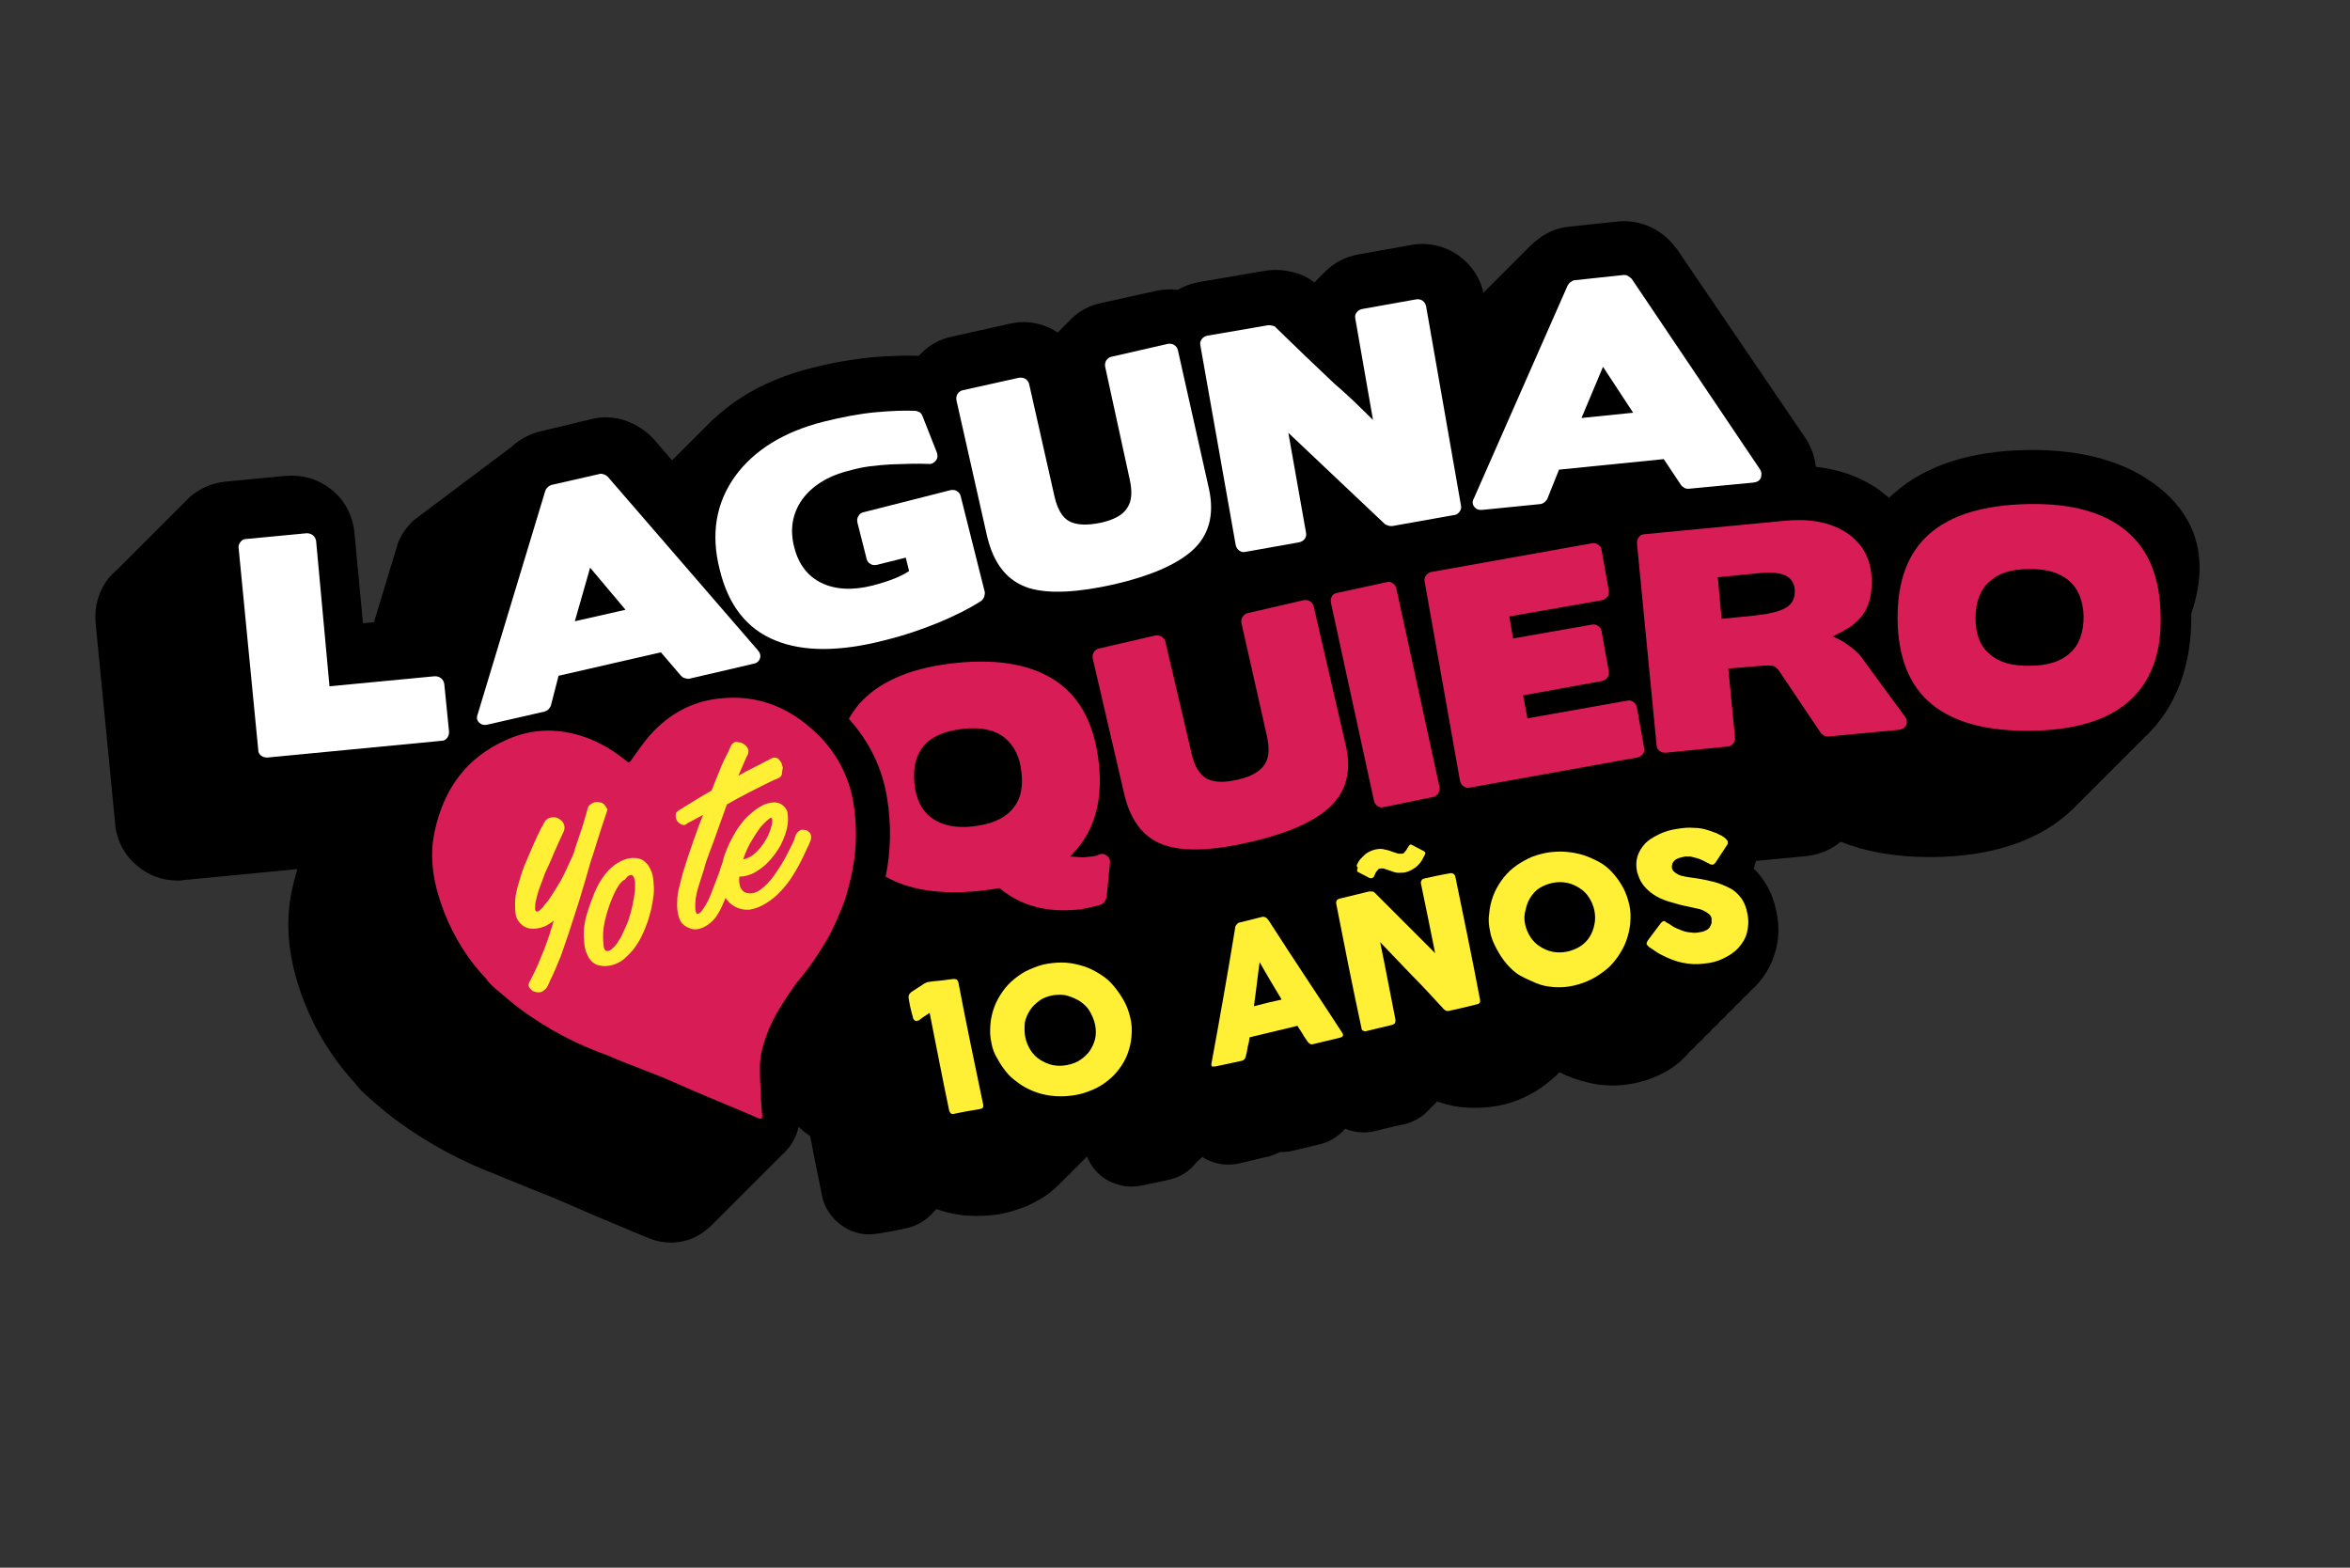 <?xml version="1.0" encoding="utf-8"?>
<!-- Generator: Adobe Illustrator 27.5.0, SVG Export Plug-In . SVG Version: 6.00 Build 0)  -->
<svg version="1.1" id="Capa_1" xmlns="http://www.w3.org/2000/svg" xmlns:xlink="http://www.w3.org/1999/xlink" x="0px" y="0px"
	 viewBox="0 0 491.4 327.8" style="enable-background:new 0 0 491.4 327.8;" xml:space="preserve">
<rect x="0" y="0" width="491.4" height="327.8" fill="#333333" stroke="none"/>
<style type="text/css">
	.st0{fill:#D81D56;}
	.st1{fill:#FFFFFF;}
	.st2{fill:#FFF035;}
</style>
<path d="M451.8,102.2c-6.8-5.6-16.2-8.3-28-8.1c-11.8,0.2-21.1,3.2-27.7,9c-0.4,0.3-0.8,0.7-1.1,1c-1.2-1-2.4-2-3.8-2.8
	c-3.4-2-7.2-3.2-11.5-3.7c-0.2-1.9-0.8-3.7-1.8-5.4c-0.1-0.2-0.2-0.3-0.3-0.5L350.6,52c-0.1-0.1-0.1-0.2-0.2-0.2
	c-1.3-1.8-3-3.2-5-4.2c-2.2-1.1-4.7-1.5-7-1.3l-10.3,1.1c-2.2,0.2-4.3,1-6.2,2.4c-0.7,0.5-1.3,1-1.8,1.5c-0.1,0.1-0.2,0.2-0.3,0.3
	c-0.1,0.1-0.2,0.2-0.3,0.3c-0.1,0.1-0.2,0.2-0.3,0.3c-0.1,0.1-0.2,0.2-0.3,0.3c-0.1,0.1-0.2,0.2-0.3,0.3c-0.1,0.1-0.2,0.2-0.3,0.3
	c-0.1,0.1-0.2,0.2-0.3,0.3c-0.1,0.1-0.2,0.2-0.3,0.3c-0.1,0.1-0.2,0.2-0.3,0.3c-0.1,0.1-0.2,0.2-0.3,0.3c-0.1,0.1-0.2,0.2-0.3,0.3
	c-0.1,0.1-0.2,0.2-0.3,0.3c-0.1,0.1-0.2,0.2-0.3,0.3c-0.1,0.1-0.2,0.2-0.3,0.3c-0.1,0.1-0.2,0.2-0.3,0.3c-0.1,0.1-0.2,0.2-0.3,0.3
	c-0.1,0.1-0.2,0.2-0.3,0.3c-0.1,0.1-0.2,0.2-0.3,0.3c-0.1,0.1-0.2,0.2-0.3,0.3c-0.1,0.1-0.2,0.2-0.3,0.3c-0.1,0.1-0.2,0.2-0.3,0.3
	c-0.1,0.1-0.2,0.2-0.3,0.3c-0.1,0.1-0.2,0.2-0.3,0.3c-0.1,0.1-0.2,0.2-0.3,0.3c-0.1,0.1-0.2,0.2-0.3,0.3c-0.1,0.1-0.2,0.2-0.3,0.3
	c-0.1,0.1-0.2,0.2-0.3,0.3c-0.1,0.1-0.2,0.2-0.3,0.3c-0.1,0.1-0.2,0.2-0.3,0.3c-0.1,0.1-0.2,0.2-0.3,0.3c-0.1,0.1-0.2,0.2-0.3,0.3
	c-0.1,0.1-0.2,0.2-0.3,0.3c-0.1,0.1-0.2,0.2-0.3,0.3c-0.7-3.2-2.6-5.9-5.2-7.8c-2.9-2-6.4-2.8-9.8-2.2l-11.2,2
	c-2.7,0.5-5,1.7-6.9,3.6c-0.1,0.1-0.2,0.2-0.3,0.3s-0.2,0.2-0.3,0.3c-0.1,0.1-0.2,0.2-0.3,0.3s-0.2,0.2-0.3,0.3s-0.2,0.2-0.3,0.3
	s-0.2,0.2-0.3,0.3c-0.1,0.1-0.2,0.2-0.3,0.3c0,0-0.1,0.1-0.2,0.1c-1.3-1-2.7-1.7-4.4-2.1c-2-0.5-3.9-0.6-5.8-0.3L250.6,59
	c-1.5,0.3-3,0.8-4.3,1.6c-1.5-0.2-3-0.1-4.5,0.2l-11.7,2.6c-2.3,0.5-4.4,1.6-6,3.2c-0.1,0.1-0.2,0.2-0.3,0.3
	c-0.1,0.1-0.2,0.2-0.3,0.3c-0.1,0.1-0.2,0.2-0.3,0.3c-0.1,0.1-0.2,0.2-0.3,0.3c-0.1,0.1-0.2,0.2-0.3,0.3s-0.2,0.2-0.3,0.3
	c-0.1,0.1-0.2,0.2-0.3,0.3c-0.1,0.1-0.2,0.2-0.3,0.3c-0.1,0.1-0.2,0.2-0.3,0.3c-0.1,0.1-0.2,0.2-0.2,0.2c0,0-0.1-0.1-0.2-0.1
	c-3-1.9-6.5-2.5-9.9-1.7L199,70.4c-2.4,0.5-4.6,1.7-6.3,3.4c-0.1,0.1-0.2,0.2-0.3,0.3c-0.1,0.1-0.2,0.2-0.3,0.3c0,0-0.1,0-0.2,0
	c-2.6-0.1-5.8,0-9.6,0.3c-3.9,0.4-8.2,1.1-12.8,2.3c-7.5,1.9-13.9,5.1-18.9,9.4c-0.6,0.5-1.1,1-1.7,1.5c-0.1,0.1-0.2,0.2-0.3,0.3
	s-0.2,0.2-0.3,0.3s-0.2,0.2-0.3,0.3s-0.2,0.2-0.3,0.3s-0.2,0.2-0.3,0.3s-0.2,0.2-0.3,0.3s-0.2,0.2-0.3,0.3s-0.2,0.2-0.3,0.3
	s-0.2,0.2-0.3,0.3s-0.2,0.2-0.3,0.3s-0.2,0.2-0.3,0.3s-0.2,0.2-0.3,0.3s-0.2,0.2-0.3,0.3s-0.2,0.2-0.3,0.3s-0.2,0.2-0.3,0.3
	s-0.2,0.2-0.3,0.3s-0.2,0.2-0.3,0.3s-0.2,0.2-0.3,0.3s-0.2,0.2-0.3,0.3s-0.2,0.2-0.3,0.3s-0.2,0.2-0.3,0.3s-0.2,0.2-0.3,0.3
	s-0.2,0.2-0.3,0.3s-0.2,0.2-0.3,0.3s-0.2,0.2-0.3,0.3s-0.2,0.2-0.3,0.3s-0.2,0.2-0.3,0.3c-0.1,0.1-0.2,0.2-0.3,0.2l-3.8-4.4
	c-0.1-0.1-0.1-0.1-0.2-0.2c-1.5-1.6-3.4-2.8-5.5-3.6c-2.3-0.8-4.8-1-7.2-0.4L113,90.2c-2.1,0.5-4.1,1.5-5.9,3.1
	c-0.1,0.1-0.2,0.2-0.3,0.3c0,0,0,0-0.1,0c-0.1,0.1-0.2,0.2-0.3,0.3c0,0,0,0-0.1,0c-0.1,0.1-0.2,0.2-0.3,0.3c0,0,0,0-0.1,0
	c-0.1,0.1-0.2,0.2-0.3,0.3c0,0,0,0-0.1,0c-0.1,0.1-0.2,0.2-0.3,0.3c0,0,0,0-0.1,0c-0.1,0.1-0.2,0.2-0.3,0.3c0,0,0,0-0.1,0
	c-0.1,0.1-0.2,0.2-0.3,0.3c0,0,0,0-0.1,0c-0.1,0.1-0.2,0.2-0.3,0.3c0,0,0,0-0.1,0c-0.1,0.1-0.2,0.2-0.3,0.3c0,0,0,0-0.1,0
	c-0.1,0.1-0.2,0.2-0.3,0.3c0,0,0,0-0.1,0c-0.1,0.1-0.2,0.2-0.3,0.3c0,0,0,0-0.1,0c-0.1,0.1-0.2,0.2-0.3,0.3c0,0,0,0-0.1,0
	c-0.1,0.1-0.2,0.2-0.3,0.3c0,0,0,0-0.1,0c-0.1,0.1-0.2,0.2-0.3,0.3c0,0,0,0-0.1,0c-0.1,0.1-0.2,0.2-0.3,0.3c0,0,0,0-0.1,0
	c-0.1,0.1-0.2,0.2-0.3,0.3c0,0,0,0-0.1,0c-0.1,0.1-0.2,0.2-0.3,0.3c0,0,0,0-0.1,0c-0.1,0.1-0.2,0.2-0.3,0.3c0,0,0,0-0.1,0
	c-0.1,0.1-0.2,0.2-0.3,0.3c0,0,0,0-0.1,0c-0.1,0.1-0.2,0.2-0.3,0.3c0,0,0,0-0.1,0c-0.1,0.1-0.2,0.2-0.3,0.3c0,0,0,0-0.1,0
	c-0.1,0.1-0.2,0.2-0.3,0.3c0,0,0,0-0.1,0c-0.1,0.1-0.2,0.2-0.3,0.3c0,0,0,0-0.1,0c-0.1,0.1-0.2,0.2-0.3,0.3c0,0,0,0-0.1,0
	c-0.1,0.1-0.2,0.2-0.3,0.3c0,0,0,0-0.1,0c-0.1,0.1-0.2,0.2-0.3,0.3c0,0,0,0-0.1,0c-0.1,0.1-0.2,0.2-0.3,0.3c0,0,0,0-0.1,0
	c-0.1,0.1-0.2,0.2-0.3,0.3c0,0,0,0-0.1,0c-0.1,0.1-0.2,0.2-0.3,0.3c0,0,0,0-0.1,0c-0.1,0.1-0.2,0.2-0.3,0.3c0,0,0,0-0.1,0
	c-0.1,0.1-0.2,0.2-0.3,0.3c0,0,0,0-0.1,0c-0.1,0.1-0.2,0.2-0.3,0.3c0,0,0,0-0.1,0c-0.1,0.1-0.2,0.2-0.3,0.3c0,0,0,0-0.1,0
	c-0.1,0.1-0.2,0.2-0.3,0.3c0,0,0,0-0.1,0c-0.1,0.1-0.2,0.2-0.3,0.3c0,0,0,0-0.1,0c-0.1,0.1-0.2,0.2-0.3,0.3c0,0,0,0-0.1,0
	c-0.1,0.1-0.2,0.2-0.3,0.3c0,0,0,0-0.1,0c-0.1,0.1-0.2,0.2-0.3,0.3c0,0,0,0-0.1,0c-0.1,0.1-0.2,0.2-0.3,0.3c0,0,0,0-0.1,0
	c-0.1,0.1-0.2,0.2-0.3,0.3c0,0,0,0-0.1,0c-0.1,0.1-0.2,0.2-0.3,0.3c0,0,0,0-0.1,0c-0.1,0.1-0.2,0.2-0.3,0.3c0,0,0,0-0.1,0
	c-0.1,0.1-0.2,0.2-0.3,0.3c0,0,0,0-0.1,0c-0.1,0.1-0.2,0.2-0.3,0.3c0,0,0,0-0.1,0c-0.1,0.1-0.2,0.2-0.3,0.3c0,0,0,0-0.1,0
	c-0.1,0.1-0.2,0.2-0.3,0.3c0,0,0,0-0.1,0c-0.1,0.1-0.2,0.2-0.3,0.3c0,0,0,0-0.1,0c-0.1,0.1-0.2,0.2-0.3,0.3c0,0,0,0-0.1,0
	c-0.1,0.1-0.2,0.2-0.3,0.3c0,0,0,0-0.1,0c-0.1,0.1-0.2,0.2-0.3,0.3c0,0,0,0-0.1,0c-0.1,0.1-0.2,0.2-0.3,0.3c0,0,0,0-0.1,0
	c-2.3,2.1-3.4,4.3-3.8,6l-4.7,15.5l-2.3,0.2l-1.8-19.1c-0.4-3.6-2.1-6.8-5-9c-2.7-2.1-6-3-9.4-2.7l-12.6,1.2
	c-2.9,0.3-5.5,1.5-7.5,3.3c-0.1,0.1-0.2,0.2-0.3,0.3c-0.1,0.1-0.2,0.2-0.3,0.3c-0.1,0.1-0.2,0.2-0.3,0.3c-0.1,0.1-0.2,0.2-0.3,0.3
	c-0.1,0.1-0.2,0.2-0.3,0.3s-0.2,0.2-0.3,0.3c-0.1,0.1-0.2,0.2-0.3,0.3c-0.1,0.1-0.2,0.2-0.3,0.3c-0.1,0.1-0.2,0.2-0.3,0.3
	c-0.1,0.1-0.2,0.2-0.3,0.3c-0.1,0.1-0.2,0.2-0.3,0.3c-0.1,0.1-0.2,0.2-0.3,0.3c-0.1,0.1-0.2,0.2-0.3,0.3c-0.1,0.1-0.2,0.2-0.3,0.3
	c-0.1,0.1-0.2,0.2-0.3,0.3c-0.1,0.1-0.2,0.2-0.3,0.3s-0.2,0.2-0.3,0.3c-0.1,0.1-0.2,0.2-0.3,0.3c-0.1,0.1-0.2,0.2-0.3,0.3
	c-0.1,0.1-0.2,0.2-0.3,0.3s-0.2,0.2-0.3,0.3c-0.1,0.1-0.2,0.2-0.3,0.3c-0.1,0.1-0.2,0.2-0.3,0.3c-0.1,0.1-0.2,0.2-0.3,0.3
	c-0.1,0.1-0.2,0.2-0.3,0.3c-0.1,0.1-0.2,0.2-0.3,0.3c-0.1,0.1-0.2,0.2-0.3,0.3s-0.2,0.2-0.3,0.3c-0.1,0.1-0.2,0.2-0.3,0.3
	c-0.1,0.1-0.2,0.2-0.3,0.3c-0.1,0.1-0.2,0.2-0.3,0.3s-0.2,0.2-0.3,0.3c-0.1,0.1-0.2,0.2-0.3,0.3c-0.1,0.1-0.2,0.2-0.3,0.3
	c-0.1,0.1-0.2,0.2-0.3,0.3s-0.2,0.2-0.3,0.3c-0.1,0.1-0.2,0.2-0.3,0.3c-0.1,0.1-0.2,0.2-0.3,0.3s-0.2,0.2-0.3,0.3
	c-0.1,0.1-0.2,0.2-0.3,0.3c-0.1,0.1-0.2,0.2-0.3,0.3c-0.1,0.1-0.2,0.2-0.3,0.3s-0.2,0.2-0.3,0.3c-0.1,0.1-0.2,0.2-0.3,0.3
	c-0.1,0.1-0.2,0.2-0.3,0.3c-0.1,0.1-0.2,0.2-0.3,0.3s-0.2,0.2-0.3,0.3c-0.1,0.1-0.2,0.2-0.3,0.3c-0.1,0.1-0.2,0.2-0.3,0.3
	c-0.1,0.1-0.2,0.2-0.3,0.3c-0.7,0.6-1.3,1.2-1.9,1.9c-2.1,2.7-3,6-2.7,9.3l4.1,42.1c0.3,3.5,2,6.6,4.7,8.8c2.4,2,5.3,3,8.3,3
	c0.4,0,0.9,0,1.3-0.1l23.8-2.3c-0.4,1.4-0.8,2.8-1.1,4.2c-1.6,7.3-0.8,15,2.5,23.5c2.4,6.2,6,12,10.6,17c0.7,1,1.5,1.8,2.4,2.6
	c0.6,0.5,1.1,1,1.7,1.5c1.6,1.4,3.3,2.8,5.1,4.1c6.2,4.5,13.2,8.3,20.7,11.1c2.8,1.2,5.2,2.1,7.3,3c2,0.8,3.9,1.5,5.9,2.4
	c4.3,1.9,8.6,3.7,12.9,5.5c1.8,0.8,3.6,1.5,5.3,2.2c0,0,0.1,0,0.2,0.1c1.5,0.6,3,0.9,4.6,0.9c2.4,0,4.8-0.7,6.8-2.2
	c0.5-0.4,0.9-0.7,1.4-1.1c0.1-0.1,0.2-0.2,0.3-0.3s0.2-0.2,0.3-0.3s0.2-0.2,0.3-0.3s0.2-0.2,0.3-0.3s0.2-0.2,0.3-0.3
	s0.2-0.2,0.3-0.3s0.2-0.2,0.3-0.3c0.1-0.1,0.2-0.2,0.3-0.3s0.2-0.2,0.3-0.3s0.2-0.2,0.3-0.3s0.2-0.2,0.3-0.3s0.2-0.2,0.3-0.3
	s0.2-0.2,0.3-0.3s0.2-0.2,0.3-0.3s0.2-0.2,0.3-0.3s0.2-0.2,0.3-0.3s0.2-0.2,0.3-0.3s0.2-0.2,0.3-0.3s0.2-0.2,0.3-0.3
	s0.2-0.2,0.3-0.3s0.2-0.2,0.3-0.3s0.2-0.2,0.3-0.3s0.2-0.2,0.3-0.3s0.2-0.2,0.3-0.3s0.2-0.2,0.3-0.3s0.2-0.2,0.3-0.3
	s0.2-0.2,0.3-0.3s0.2-0.2,0.3-0.3s0.2-0.2,0.3-0.3s0.2-0.2,0.3-0.3s0.2-0.2,0.3-0.3s0.2-0.2,0.3-0.3s0.2-0.2,0.3-0.3
	s0.2-0.2,0.3-0.3s0.2-0.2,0.3-0.3s0.2-0.2,0.3-0.3s0.2-0.2,0.3-0.3s0.2-0.2,0.3-0.3s0.2-0.2,0.3-0.3s0.2-0.2,0.3-0.3
	s0.2-0.2,0.3-0.3s0.2-0.2,0.3-0.3s0.2-0.2,0.3-0.3s0.2-0.2,0.3-0.3s0.2-0.2,0.3-0.3s0.2-0.2,0.3-0.3s0.2-0.2,0.3-0.3
	s0.2-0.2,0.3-0.3s0.2-0.2,0.3-0.3s0.2-0.2,0.3-0.3c1.8-1.6,3-3.6,3.5-5.9c0.1,0.1,0.1,0.1,0.2,0.2c0.7,0.7,1.4,1.2,2.2,1.7
	c0.9,4.6,1.7,8.7,2.5,12.5c0.4,2.1,1.5,4,3.2,5.5c1.9,1.7,4.2,2.6,6.7,2.6c0.6,0,1.3-0.1,2-0.2c1.8-0.3,3.5-0.6,5.3-1
	c2.6-0.5,4.8-1.8,6.3-3.7c0.2-0.1,0.3-0.3,0.5-0.4c0.2,0.1,0.5,0.2,0.8,0.3c1.9,0.6,3.9,1,6,1.1c2,0.1,4.1,0,6.2-0.3
	c2.1-0.4,4.1-1,6-1.8c1.9-0.9,3.7-1.9,5.2-3.2c0.9-0.8,1.8-1.6,2.6-2.5c0.6-0.5,1.1-1,1.6-1.6c0.6-0.5,1.1-1,1.6-1.6
	c0.5-0.5,1-0.9,1.4-1.4c0.9,2.3,2.6,4.2,4.9,5.3c1.4,0.6,2.8,1,4.3,1c0.7,0,1.5-0.1,2.2-0.2c1.9-0.4,3.8-0.8,5.6-1.2
	c2.4-0.5,4.5-1.8,5.9-3.7c0.4-0.3,0.8-0.7,1.2-1.1c0.6,0.4,1.2,0.7,1.8,0.9c1.9,0.8,4.1,0.9,6.2,0.4c1.8-0.4,3.6-0.9,5.5-1.3
	c1-0.2,1.9-0.6,2.7-1c0.9,0,1.9-0.1,2.8-0.3l5.4-1.3c2.2-0.5,4.1-1.7,5.5-3.3c1.9,0.8,4.1,1,6.2,0.5c2-0.5,4-1,6-1.4
	c2.3-0.5,4.3-1.8,5.7-3.5c0,0,0,0,0,0c0.5-0.4,0.9-0.8,1.3-1.3c0.1,0,0.2,0.1,0.3,0.1c2,0.7,4,1.1,6.1,1.2c2.1,0.1,4.3,0,6.4-0.4
	c2.1-0.4,4.2-1.1,6.1-2.1c1.9-0.9,3.6-2.1,5.2-3.5c0.5-0.4,1-0.9,1.5-1.4c2,1,4,1.7,6.2,2.2c2.5,0.6,5.1,0.7,7.6,0.4
	c2.5-0.3,4.9-1,7-2c2.4-1.1,4.4-2.6,6-4.4c0.1-0.1,0.2-0.2,0.3-0.4c0.5-0.4,0.9-0.8,1.3-1.2c0.1-0.1,0.2-0.2,0.3-0.4
	c0.5-0.4,0.9-0.8,1.3-1.2c0.1-0.1,0.2-0.2,0.3-0.4c0.5-0.4,0.9-0.8,1.3-1.2c0.1-0.1,0.2-0.2,0.3-0.4c0.5-0.4,0.9-0.8,1.3-1.2
	c0.1-0.1,0.2-0.2,0.3-0.4c0.5-0.4,0.9-0.8,1.3-1.2c0.1-0.1,0.2-0.2,0.3-0.4c0.5-0.4,0.9-0.8,1.3-1.2c0.1-0.1,0.2-0.2,0.3-0.4
	c0.5-0.4,0.9-0.8,1.3-1.2c0.1-0.1,0.2-0.2,0.3-0.4c0.5-0.4,0.9-0.8,1.3-1.2c0.1-0.1,0.2-0.2,0.3-0.4c0.5-0.4,0.9-0.8,1.3-1.2
	c1.8-2,3.2-4.3,3.9-6.9c0.8-2.6,0.9-5.4,0.3-8.3c-0.5-2.7-1.5-5.1-3-7.1c-0.5-0.8-1.2-1.5-1.8-2.1c0.1-0.2,0.2-0.4,0.2-0.6
	c0.1-0.3,0.2-0.6,0.3-1l10.5-1c2.7-0.3,5.2-1.3,7.2-3c5.3,2.1,11.5,3.2,18.6,3.2c0.3,0,0.7,0,1,0c11.8-0.2,21.1-3.2,27.7-8.9
	c0.3-0.3,0.7-0.6,1.1-1c0.1-0.1,0.2-0.2,0.3-0.3c0.1-0.1,0.2-0.2,0.3-0.3c0.1-0.1,0.2-0.2,0.3-0.3c0.1-0.1,0.2-0.2,0.3-0.3
	c0.1-0.1,0.2-0.2,0.3-0.3c0.1-0.1,0.2-0.2,0.3-0.3c0.1-0.1,0.2-0.2,0.3-0.3c0.1-0.1,0.2-0.2,0.3-0.3c0.1-0.1,0.2-0.2,0.3-0.3
	c0.1-0.1,0.2-0.2,0.3-0.3c0.1-0.1,0.2-0.2,0.3-0.3c0.1-0.1,0.2-0.2,0.3-0.3c0.1-0.1,0.2-0.2,0.3-0.3c0.1-0.1,0.2-0.2,0.3-0.3
	c0.1-0.1,0.2-0.2,0.3-0.3c0.1-0.1,0.2-0.2,0.3-0.3c0.1-0.1,0.2-0.2,0.3-0.3c0.1-0.1,0.2-0.2,0.3-0.3c0.1-0.1,0.2-0.2,0.3-0.3
	c0.1-0.1,0.2-0.2,0.3-0.3c0.1-0.1,0.2-0.2,0.3-0.3c0.1-0.1,0.2-0.2,0.3-0.3c0.1-0.1,0.2-0.2,0.3-0.3c0.1-0.1,0.2-0.2,0.3-0.3
	c0.1-0.1,0.2-0.2,0.3-0.3c0.1-0.1,0.2-0.2,0.3-0.3c0.1-0.1,0.2-0.2,0.3-0.3c0.1-0.1,0.2-0.2,0.3-0.3c0.1-0.1,0.2-0.2,0.3-0.3
	c0.1-0.1,0.2-0.2,0.3-0.3c0.1-0.1,0.2-0.2,0.3-0.3c0.1-0.1,0.2-0.2,0.3-0.3c0.1-0.1,0.2-0.2,0.3-0.3c0.1-0.1,0.2-0.2,0.3-0.3
	c0.1-0.1,0.2-0.2,0.3-0.3c0.1-0.1,0.2-0.2,0.3-0.3c0.1-0.1,0.2-0.2,0.3-0.3c0.1-0.1,0.2-0.2,0.3-0.3c0.1-0.1,0.2-0.2,0.3-0.3
	c0.1-0.1,0.2-0.2,0.3-0.3c0.1-0.1,0.2-0.2,0.3-0.3c0.1-0.1,0.2-0.2,0.3-0.3c0.1-0.1,0.2-0.2,0.3-0.3c0.1-0.1,0.2-0.2,0.3-0.3
	c0.1-0.1,0.2-0.2,0.3-0.3c0.1-0.1,0.2-0.2,0.3-0.3c0.1-0.1,0.2-0.2,0.3-0.3c0.1-0.1,0.2-0.2,0.3-0.3c0.1-0.1,0.2-0.2,0.3-0.3
	c0.1-0.1,0.2-0.2,0.3-0.3c4.8-4.4,10.1-12.4,9.9-26C463,114.3,456.9,106.4,451.8,102.2z"/>
<g>
	<g>
		<path class="st0" d="M259.6,130.3c-0.1-0.5,0-0.9,0.2-1.3c0.3-0.4,0.6-0.7,1.1-0.8l11.7-2.7c0.5-0.1,0.9,0,1.3,0.2
			c0.4,0.3,0.7,0.6,0.8,1.1l6.7,29c1.3,5.5,0.1,9.9-3.6,13.2c-3.4,3-8.8,5.3-16.1,7c-7.6,1.8-13.5,2.1-17.6,0.9
			c-4.6-1.3-7.6-4.9-9-10.8l-6.6-28.4c-0.1-0.5,0-0.9,0.2-1.3c0.3-0.4,0.6-0.7,1.1-0.8l11.7-2.7c0.5-0.1,1,0,1.4,0.2
			c0.4,0.3,0.7,0.6,0.8,1.1l5.5,23.5c0.6,2.6,1.7,4.3,3.1,5.1c1.5,0.8,3.7,0.9,6.6,0.2c2.7-0.6,4.6-1.7,5.5-3.1
			c1-1.4,1.1-3.5,0.5-6.1L259.6,130.3z"/>
		<path class="st0" d="M289.2,168.8c-0.4,0.1-0.8,0-1.2-0.3c-0.4-0.3-0.6-0.6-0.7-1.1l-9-41.4c-0.1-0.5,0-0.9,0.2-1.3
			c0.2-0.4,0.5-0.6,1-0.7l10.6-2.3c0.4-0.1,0.8,0,1.2,0.3c0.4,0.3,0.6,0.6,0.7,1.1l9,41.4c0.1,0.5,0,0.9-0.2,1.3
			c-0.2,0.4-0.5,0.6-0.9,0.8L289.2,168.8z"/>
		<path class="st0" d="M307.3,164.7c-0.5,0.1-0.9,0-1.3-0.3c-0.4-0.3-0.6-0.7-0.7-1.1l-7.4-41.7c-0.1-0.5,0-0.9,0.3-1.3
			c0.3-0.4,0.7-0.6,1.1-0.7l33.6-6c0.5-0.1,0.9,0,1.3,0.3c0.4,0.3,0.7,0.7,0.7,1.1l1.5,8.4c0.1,0.5,0,1-0.3,1.4
			c-0.3,0.4-0.7,0.6-1.1,0.7l-19.4,3.4l0.8,4.6l16.5-2.9c0.5-0.1,0.9,0,1.3,0.3c0.4,0.3,0.7,0.7,0.7,1.1l1.5,8.3
			c0.1,0.5,0,1-0.3,1.4c-0.3,0.4-0.7,0.6-1.1,0.7l-16.5,3l0.9,4.8l20.9-3.7c0.5-0.1,0.9,0,1.3,0.3c0.4,0.3,0.6,0.7,0.7,1.2l1.5,8.4
			c0.1,0.5,0,0.9-0.3,1.3c-0.3,0.4-0.7,0.6-1.2,0.7L307.3,164.7z"/>
		<path class="st0" d="M361.4,139.8l1.4,14.4c0,0.5-0.1,0.9-0.4,1.3c-0.3,0.4-0.7,0.6-1.2,0.6l-12.9,1.3c-0.5,0-0.9-0.1-1.3-0.4
			s-0.6-0.7-0.6-1.2l-4.1-42.2c0-0.5,0.1-0.9,0.4-1.3c0.3-0.4,0.7-0.6,1.2-0.6l29.2-2.8c5-0.5,9.1,0.2,12.4,2.1
			c3.5,2.1,5.4,5.1,5.8,9c0.4,4.4-0.6,7.8-3.1,10c-0.6,0.6-1.3,1.1-2.2,1.6c-0.8,0.5-1.8,1-2.8,1.5c1.3,0.5,2.4,1.1,3.4,1.9
			c1,0.7,1.8,1.4,2.4,2.1l9.3,12.7c0.5,0.6,0.5,1.2,0.3,1.8c-0.3,0.6-0.8,0.9-1.5,1l-14.8,1.4c-0.3,0-0.6,0-0.9-0.2
			c-0.3-0.2-0.6-0.4-0.7-0.6l-8.8-13.1l0.1,0.1c-0.2-0.2-0.4-0.4-0.5-0.5c-0.2-0.2-0.4-0.3-0.6-0.4c-0.3-0.2-1.5-0.2-3.6,0
			L361.4,139.8z M359.2,120.7l0.8,8.7l7-0.7c2.8-0.3,5-0.8,6.4-1.6c1.4-0.8,2-2.1,1.9-3.8c-0.1-1.4-0.8-2.4-2-3
			c-1.2-0.5-2.8-0.7-5-0.5L359.2,120.7z"/>
		<path class="st0" d="M445.1,146.7c-4.6,4-11.4,6-20.5,6.1s-15.9-1.7-20.6-5.5s-7.1-9.8-7.2-17.7c-0.1-8,2.1-14,6.7-18
			c4.6-4,11.4-6,20.5-6.2s15.9,1.7,20.6,5.6c4.7,3.9,7.1,9.8,7.2,17.8C452,136.7,449.7,142.7,445.1,146.7z M432.6,121.4
			c-2-1.7-4.8-2.5-8.4-2.4c-3.7,0-6.4,0.9-8.3,2.7c-1.9,1.7-2.8,4.3-2.8,7.6c0,3.4,1,5.9,3,7.5c1.9,1.7,4.7,2.5,8.4,2.4
			c3.7,0,6.5-0.9,8.4-2.7c1.9-1.7,2.8-4.3,2.8-7.6C435.6,125.6,434.6,123.1,432.6,121.4z"/>
		<path class="st0" d="M231.4,178.9c-0.5-0.4-1.1-0.5-1.8-0.1c-0.2,0.1-0.5,0.2-0.8,0.2c-0.3,0.1-0.8,0.1-1.6,0.2
			c-0.7,0.1-1.3,0.1-1.8,0c-0.5,0-1.1-0.1-1.6-0.1l0.5-0.6c4.4-4.5,6.3-10.7,5.5-18.6c-0.8-8-3.7-13.8-8.7-17.3c-5-3.5-12-4.9-21-4
			c-8.9,0.9-15.5,3.5-19.8,7.9c-1.1,1.1-2,2.4-2.8,3.8c4.3,4.8,7,10.3,8,16.6c0.9,5.5,0.8,11-0.3,16.4c4.9,2.8,11.4,3.8,19.5,3
			c0.9-0.1,1.7-0.2,2.4-0.3c0.7-0.1,1.3-0.2,1.9-0.3c0.2,0.1,0.4,0.3,0.5,0.4c0.1,0.1,0.3,0.2,0.4,0.3c4.1,3.1,9.2,4.4,15.4,3.8
			c0.5,0,0.9-0.1,1.4-0.2c0.5-0.1,1-0.2,1.4-0.3s0.9-0.2,1.3-0.3c0.4-0.1,0.7-0.2,0.9-0.3c0.3-0.1,0.5-0.3,0.7-0.6
			c0.2-0.3,0.3-0.6,0.4-0.9l0.7-7.1C232.2,179.9,232,179.3,231.4,178.9z M211.5,169.4c-1.7,1.9-4.5,3-8.1,3.4
			c-3.6,0.4-6.5-0.2-8.6-1.8c-2.1-1.5-3.3-4-3.6-7.3c-0.3-3.4,0.4-6,2.1-7.9c1.7-1.9,4.4-3,8.1-3.4c3.7-0.4,6.6,0.2,8.6,1.8
			s3.3,4,3.6,7.4C214,164.9,213.3,167.5,211.5,169.4z"/>
	</g>
	<g>
		<path class="st1" d="M68.9,143.5l22-2.1c0.5,0,0.9,0.1,1.3,0.4c0.4,0.3,0.6,0.7,0.7,1.2l1,10c0,0.5-0.1,0.9-0.4,1.3
			c-0.3,0.4-0.7,0.6-1.2,0.6l-36.4,3.5c-0.5,0-0.9-0.1-1.3-0.4c-0.4-0.3-0.6-0.7-0.6-1.2l-4.1-42.2c-0.1-0.5,0.1-0.9,0.4-1.3
			c0.3-0.4,0.7-0.6,1.2-0.6l12.6-1.2c0.5,0,0.9,0.1,1.3,0.4s0.6,0.7,0.7,1.2L68.9,143.5z"/>
		<path class="st1" d="M171.8,121.9c2.9,1.4,6.5,1.6,10.8,0.5c3.4-0.9,5.9-1.9,7.5-3l-0.7-2.8l-6,1.5c-0.5,0.1-1,0.1-1.4-0.2
			c-0.4-0.2-0.7-0.6-0.8-1.1l-1.9-7.5c-0.1-0.5-0.1-0.9,0.2-1.4s0.6-0.7,1.1-0.8l18.1-4.6c0.5-0.1,1-0.1,1.4,0.2
			c0.4,0.2,0.7,0.6,0.8,1.1l5,19.9c0.1,0.3,0,0.7-0.1,1.1c-0.2,0.4-0.4,0.7-0.7,0.9c-2.5,1.6-5.5,3.1-8.9,4.5
			c-3.4,1.4-7.2,2.7-11.3,3.7c-9.3,2.4-17,2.4-22.8,0c-5.9-2.4-9.8-7.3-11.6-14.8c-1.9-7.4-0.8-13.9,3.2-19.5
			c4-5.5,10.2-9.3,18.4-11.4c4-1,7.7-1.7,11-2c3.3-0.3,6.1-0.4,8.2-0.3c0.3,0,0.6,0.1,1,0.3c0.3,0.2,0.5,0.5,0.6,0.8l3,7.6
			c0.2,0.6,0.2,1.2-0.2,1.7s-0.9,0.8-1.6,0.7c-2.2-0.1-4.8,0-7.8,0.1c-1.5,0.1-2.9,0.2-4.4,0.4c-1.5,0.2-2.9,0.5-4.3,0.9
			c-4.5,1.1-7.8,3.2-9.9,6.1c-2,2.9-2.6,6.2-1.6,10C167,118,168.9,120.5,171.8,121.9z"/>
		<path class="st1" d="M231.1,76.7c-0.1-0.5,0-0.9,0.2-1.3c0.3-0.4,0.6-0.7,1.1-0.8l11.8-2.7c0.5-0.1,0.9,0,1.3,0.2
			c0.4,0.3,0.7,0.6,0.8,1.1l6.5,29c1.2,5.5,0,9.9-3.7,13.1c-3.4,2.9-8.8,5.2-16.2,6.9c-7.6,1.7-13.5,2-17.6,0.8
			c-4.6-1.4-7.5-5-8.9-10.9L200,83.7c-0.1-0.5,0-0.9,0.2-1.3c0.3-0.4,0.6-0.7,1.1-0.8l11.7-2.6c0.5-0.1,1,0,1.4,0.2
			c0.4,0.3,0.7,0.6,0.8,1.1l5.3,23.5c0.6,2.6,1.6,4.4,3.1,5.2s3.7,0.9,6.6,0.3c2.7-0.6,4.6-1.6,5.5-3.1c1-1.4,1.1-3.5,0.5-6.1
			L231.1,76.7z"/>
		<path class="st1" d="M283,83.8c1.3,1.3,2.7,2.6,4.1,4l-3.7-21.2c-0.1-0.5,0-0.9,0.3-1.3c0.3-0.4,0.7-0.6,1.2-0.7l11.2-2
			c0.5-0.1,1,0,1.4,0.3c0.4,0.3,0.6,0.7,0.7,1.1l7.3,41.7c0.1,0.5,0,0.9-0.3,1.3c-0.3,0.4-0.7,0.7-1.2,0.7l-12.9,2.3
			c-0.2,0-0.5,0-0.8-0.1c-0.3-0.1-0.6-0.2-0.8-0.4l-20.1-19l3.7,20.9c0.1,0.5,0,0.9-0.3,1.3c-0.3,0.4-0.7,0.6-1.2,0.7l-11.2,2
			c-0.5,0.1-0.9,0-1.3-0.3c-0.4-0.3-0.6-0.7-0.7-1.1L251,72.2c-0.1-0.5,0-0.9,0.3-1.3c0.3-0.4,0.7-0.6,1.1-0.7l12.8-2.2
			c0.2,0,0.5,0,0.9,0.1c0.4,0.1,0.6,0.2,0.7,0.4c2.1,2,4.1,4,6.1,5.9c2,1.9,4,3.8,6,5.7C280.3,81.3,281.6,82.5,283,83.8z"/>
		<path class="st1" d="M353.1,102.2c-0.3,0-0.6,0-0.9-0.2s-0.6-0.4-0.7-0.6l-3.6-5.4L326,98.2l-2.4,6c-0.1,0.3-0.3,0.5-0.6,0.8
			c-0.3,0.2-0.6,0.4-0.9,0.4l-12,1.2c-0.8,0.1-1.4-0.1-1.8-0.6c-0.4-0.5-0.5-1.1-0.1-1.8l19.6-44.5c0.1-0.2,0.3-0.5,0.6-0.7
			c0.3-0.2,0.6-0.4,0.8-0.4l10.3-1.1c0.3,0,0.6,0,0.9,0.2s0.6,0.4,0.8,0.6L368,98.1c0.4,0.6,0.4,1.2,0.2,1.8s-0.8,0.9-1.5,1
			L353.1,102.2z M330.7,87.4l10.8-1.1l-6.3-9.6L330.7,87.4z"/>
		<path class="st1" d="M144.2,141.9c-0.3,0.1-0.6,0-1-0.1c-0.4-0.1-0.6-0.3-0.8-0.5l-4.2-4.9l-21.4,4.9l-1.6,6.2
			c-0.1,0.3-0.3,0.6-0.5,0.8s-0.5,0.4-0.9,0.5l-11.8,2.7c-0.8,0.2-1.4,0-1.8-0.4c-0.5-0.5-0.6-1-0.3-1.8l14.1-46.6
			c0.1-0.3,0.2-0.5,0.5-0.8c0.3-0.3,0.6-0.4,0.8-0.5l10.1-2.3c0.3-0.1,0.6,0,0.9,0.1s0.6,0.3,0.8,0.5l31.4,36.3
			c0.5,0.6,0.6,1.2,0.4,1.7c-0.2,0.6-0.7,1-1.4,1.1L144.2,141.9z M120.2,129.9l10.6-2.4l-7.4-8.8L120.2,129.9z"/>
	</g>
	<g>
		<path class="st0" d="M178.4,167.5c-0.9-4.9-3.1-9.3-6.5-13c-6-6.3-13.1-9.5-21.9-8.4c-5.5,0.7-10,3.2-13.7,7.2
			c-1.7,1.8-3,3.9-4.5,5.9c-0.1,0.2-0.4,0.2-0.6,0.1c-0.1-0.1-0.2-0.2-0.4-0.3c-2.4-2-5.1-3.6-8-4.7c-5.7-2.1-11.4-2.1-16.9,0.4
			c-8.4,3.7-13.1,10.3-15,19.1c-1.3,5.9-0.1,11.5,2,17c2.1,5.3,5,9.9,8.8,13.9c0,0,0,0,0,0c0.3,0.5,0.7,0.9,1.1,1.3
			c0.5,0.5,1,0.9,1.6,1.4c1.4,1.2,2.8,2.4,4.4,3.6c5.7,4.2,11.8,7.4,18.3,9.7c5.3,2.3,9.1,3.5,13.6,5.5c6,2.7,12.1,5.1,18.1,7.7
			c0,0,0,0,0,0c0.3,0.1,0.6-0.1,0.6-0.4c-0.1-0.8-0.1-1.6-0.2-2.5c-0.1-2.4-0.3-4.8-0.3-7.2c-0.1-3.1,0.8-6,2-8.9
			c1.3-3,3.1-5.7,4.9-8.3c0.1-0.2,0.3-0.4,0.4-0.6c0,0,0,0,0,0c0.6-0.7,1.1-1.4,1.7-2.1c1.9-2.4,3.5-4.8,5-7.4
			c1.3-2,3.9-8.3,4.1-9.4c0,0,0,0,0,0c0.5-1.8,1-3.6,1.3-5.4C179.2,177.1,179.2,172.3,178.4,167.5z"/>
	</g>
	<g>
		<path class="st2" d="M123.2,200.4c-0.5-0.9-0.9-1.8-1-2.9c-0.1-1-0.2-2.1-0.1-3.2c0.1-1,0.3-2.1,0.6-3.1c0.3-1,0.6-1.9,0.9-2.7
			c0.4-1.1,0.8-2.1,1.3-3.1c0.5-1,1.1-1.9,1.8-2.8c0.5-0.6,1.1-1.2,1.9-1.8c0.8-0.5,1.6-1,2.4-1.2s1.6-0.3,2.5-0.1s1.5,0.7,2.1,1.5
			c0.5,0.8,0.9,1.7,1,2.8s0.2,2.1,0.1,3.1c-0.1,1-0.3,2.1-0.5,3.1c-0.3,1-0.5,2-0.8,2.8c-0.4,1.1-0.8,2.1-1.3,3.1s-1.1,1.9-1.8,2.8
			c-0.5,0.6-1.2,1.3-1.9,1.9c-0.8,0.6-1.6,1-2.4,1.2c-0.9,0.2-1.7,0.3-2.5,0.1C124.5,201.8,123.8,201.2,123.2,200.4z M129.6,184.8
			c-0.6,0.9-1.1,1.8-1.5,2.8c-0.7,1.6-1.2,3.2-1.6,4.9s-0.5,3.3-0.3,4.9c0,0.8,0.2,1.2,0.5,1.4c0.2,0.1,0.5,0.1,0.9-0.1
			c0.3-0.2,0.6-0.5,1-0.9c0.3-0.4,0.6-0.7,0.7-1c0.3-0.4,0.6-0.9,0.8-1.4c0.2-0.5,0.5-1,0.7-1.5c0.5-1,0.8-2.1,1.1-3.1
			c0.3-1.1,0.5-2.2,0.7-3.3c0.1-0.5,0.1-1,0.2-1.5c0-0.5,0-1,0-1.6c-0.1-0.7-0.3-1.1-0.5-1.3s-0.5-0.2-0.8,0
			c-0.3,0.1-0.5,0.4-0.8,0.8C130.2,184.1,129.9,184.5,129.6,184.8z"/>
		<path class="st2" d="M163.5,161.9c-0.1,0.3-0.3,0.6-0.7,0.8c-0.4,0.2-0.7,0.3-1,0.4c-1.7,0.8-3.4,1.7-5,2.5
			c-1.6,0.8-3.2,1.7-4.8,2.6c-0.7,2-1.3,3.6-1.8,5c-0.5,1.4-0.9,2.6-1.3,3.6c-0.4,1-0.7,1.9-1,2.7c-0.3,0.8-0.5,1.5-0.7,2.3
			c-0.4,1.3-0.9,2.7-1.3,4.1c-0.4,1.4-0.6,2.8-0.5,4.2c0.1,0.8,0.3,1.1,0.5,1c0.3-0.1,0.6-0.3,0.9-0.7c0.3-0.4,0.6-0.9,0.9-1.4
			c0.3-0.5,0.4-0.8,0.5-1c0.3-0.6,0.6-1.4,0.9-2.2c0.3-0.8,0.8-2,1.4-3.7c0.1-0.3,0.2-0.7,0.3-1s0.3-0.7,0.5-1
			c0.4-0.5,0.8-0.7,1.4-0.7c0.6,0,1,0.3,1.3,0.8c0.2,0.3,0.2,0.6,0.2,0.8s-0.1,0.5-0.2,0.8c-0.3,0.9-0.6,1.6-0.8,2.2
			c-0.2,0.6-0.4,1.1-0.6,1.6s-0.3,0.9-0.5,1.2c-0.1,0.4-0.3,0.7-0.4,1c-0.5,1.2-1,2.4-1.7,3.5c-0.7,1.1-1.7,2-2.9,2.6
			c-1.1,0.5-2.1,0.6-3.1,0.1c-1-0.4-1.7-1.1-2-2.1s-0.5-2.1-0.4-3.3c0-1.2,0.2-2.3,0.5-3.4c0.3-1.1,0.5-2,0.7-2.7
			c0.6-2,1.3-4.1,2-6.1c0.7-2,1.4-4,2.2-6l-2.8,1.5c-0.3,0.1-0.5,0.3-0.8,0.5s-0.5,0.1-0.9,0c-0.8-0.4-1.2-1-1.2-1.8
			c0-0.4,0-0.7,0.3-0.9c0.3-0.2,0.5-0.4,0.9-0.6c0.2-0.1,0.4-0.2,0.6-0.4c0.2-0.1,0.6-0.3,1-0.6c0.5-0.3,1-0.6,1.8-1.1
			s1.7-1,2.9-1.7c0.5-1.3,1-2.6,1.6-4c0.5-1.3,1.1-2.6,1.8-3.9c0.1-0.3,0.3-0.6,0.4-0.9c0.1-0.3,0.3-0.6,0.4-0.8
			c0.2-0.3,0.4-0.4,0.6-0.5c0.2-0.1,0.5-0.1,0.8,0c0.5,0,0.9,0.2,1.3,0.5s0.7,0.7,0.8,1.1c0,0.3,0,0.6-0.1,0.9
			c-0.1,0.3-0.3,0.5-0.4,0.8l-1.6,3.7c1.2-0.7,2.4-1.3,3.4-1.8c1-0.5,1.9-1,2.9-1.5c0.2-0.1,0.4-0.2,0.6-0.3
			c0.2-0.1,0.4-0.2,0.6-0.2c0.4,0,0.6,0.1,0.9,0.3c0.2,0.2,0.4,0.5,0.6,0.8c0.1,0.3,0.2,0.7,0.3,1
			C163.5,161.4,163.5,161.7,163.5,161.9z"/>
		<path class="st2" d="M153.4,189.4c-1-0.6-1.7-1.5-2.1-2.5c-0.4-1.1-0.6-2.2-0.6-3.4c0-1.1,0.2-2.1,0.4-3.2s0.6-2,1-3
			c0.4-1,0.9-1.9,1.4-2.8s1.1-1.8,1.7-2.5c0.4-0.6,1-1.2,1.7-1.8c0.7-0.6,1.4-1.2,2.2-1.6c0.8-0.5,1.6-0.7,2.4-0.8
			c0.8-0.1,1.6,0.1,2.2,0.6c0.6,0.5,1,1.1,1,1.8c0.1,0.8,0.1,1.5,0,2.2c-0.2,1.5-0.8,3-1.5,4.4c-0.8,1.4-1.7,2.6-2.8,3.7
			c-0.8,0.8-1.7,1.4-2.7,2c-1,0.5-2,0.8-3.1,0.8c0,0.5-0.1,0.9,0,1.3s0.1,0.8,0.3,1.1c0.2,0.3,0.4,0.6,0.7,0.8
			c0.3,0.2,0.8,0.3,1.3,0.3c1,0,1.9-0.5,2.9-1.4s1.8-1.9,2.6-3.1c0.8-1.2,1.5-2.3,2.1-3.5c0.6-1.2,1.1-2.1,1.4-2.8
			c0.1-0.3,0.3-0.7,0.4-1.1c0.1-0.4,0.3-0.7,0.6-1c0.3-0.2,0.5-0.4,0.8-0.4c0.3,0,0.6,0,0.9,0.1s0.5,0.3,0.7,0.5s0.3,0.5,0.3,0.8
			c0,0.4,0,0.7-0.2,1.1s-0.3,0.8-0.5,1.1c-0.8,1.8-1.4,3-1.9,3.9c-0.5,0.9-0.9,1.6-1.3,2.2c-0.6,1-1.4,2-2.3,3s-2,1.9-3.1,2.6
			c-1.1,0.7-2.3,1.2-3.5,1.4C155.7,190.3,154.5,190.1,153.4,189.4z M156.8,179.2c1.2-0.7,2.1-1.7,2.9-2.9s1.3-2.3,1.6-3.5
			c0.1-0.4,0.2-0.8,0.2-1.2c0-0.4-0.1-0.6-0.4-0.6c-0.8,0.6-1.5,1.3-2.1,2c-0.6,0.8-1.1,1.6-1.6,2.4c-0.9,1.4-1.5,2.8-2,4.3
			C155.9,179.6,156.4,179.4,156.8,179.2z"/>
		<path class="st2" d="M126.5,168.4c-0.2-0.3-0.5-0.5-0.9-0.6c-0.8-0.2-1.4-0.1-2,0.3c-0.3,0.2-0.6,0.5-0.7,0.9s-0.2,0.8-0.3,1.1
			c-0.2,0.8-0.5,1.6-0.7,2.4c-0.3,0.8-0.5,1.6-0.8,2.4c-0.3,0.8-0.5,1.6-0.8,2.4c-0.2,0.8-0.5,1.6-0.9,2.4c-0.6,1.4-1.3,2.8-2,4.2
			c-0.8,1.4-1.6,2.7-2.5,4c-0.1,0.2-0.3,0.5-0.6,0.8s-0.5,0.6-0.7,0.9c-0.2,0.3-0.5,0.5-0.7,0.7c-0.2,0.2-0.4,0.3-0.6,0.3
			c-0.3,0-0.4-0.2-0.4-0.7c0-0.5,0-1,0.2-1.7c0.1-0.6,0.3-1.2,0.5-1.9c0.2-0.6,0.4-1.1,0.5-1.4c0.2-0.5,0.4-1,0.6-1.6
			c0.2-0.6,0.5-1.3,0.9-2.1c0.4-0.8,0.8-1.8,1.3-3c0.5-1.2,1.2-2.6,2-4.4c0.2-0.5,0.2-1,0-1.5c-0.2-0.5-0.6-0.9-1.2-1.2
			c-0.6-0.3-1.3-0.3-2,0c-0.4,0.2-0.7,0.5-0.9,0.9c-0.2,0.4-0.4,0.8-0.6,1.1c-0.5,1-1.1,2.2-1.7,3.6s-1.2,2.8-1.8,4.2
			c-0.6,1.5-1,2.9-1.4,4.3c-0.4,1.4-0.6,2.7-0.6,3.8c0,0.8,0,1.7,0.2,2.5c0.2,0.8,0.7,1.5,1.5,2.1c0.6,0.4,1.3,0.6,2.1,0.6
			s1.6-0.2,2.4-0.5c0.3-0.1,0.6-0.3,0.9-0.5s0.8-0.5,1-0.7c-0.6,2-1.2,4-2,6s-1.6,4-2.6,5.9c-0.1,0.2-0.2,0.5-0.3,0.6
			s-0.2,0.4-0.3,0.6c-0.1,0.3-0.1,0.6,0.1,0.9s0.4,0.5,0.7,0.7c0.4,0.2,0.8,0.3,1.2,0.3c0.4,0,0.8-0.1,1.1-0.4
			c0.3-0.2,0.6-0.5,0.8-0.9c0.2-0.4,0.4-0.8,0.5-1.1c0.8-1.6,1.5-3.3,2.2-5c0.6-1.7,1.2-3.4,1.8-5.2c0.6-1.9,1.2-3.7,1.8-5.6
			c0.6-1.8,1.1-3.7,1.7-5.6c0.3-1.1,0.6-2,0.8-2.8c0.2-0.8,0.5-1.6,0.8-2.5s0.6-2,1-3.2s0.9-2.9,1.6-4.9c0.1-0.2,0.1-0.4,0.2-0.6
			c0.1-0.2,0.1-0.4,0.1-0.6C126.9,169.1,126.7,168.7,126.5,168.4z"/>
	</g>
</g>
<g>
	<path class="st2" d="M190,208.7c-0.1-0.5,0.1-0.9,0.6-1.3c0.8-0.5,1.5-1,2.3-1.5c0.3-0.2,0.6-0.4,0.9-0.5c0.3-0.1,0.7-0.1,1.2-0.2
		c1.4-0.1,2.9-0.3,4.3-0.5c0.2,0,0.5,0,0.7,0.1s0.3,0.3,0.4,0.6c1.7,8.9,3.5,17.5,5.2,25.6c0.1,0.5-0.1,0.8-0.7,0.9
		c-1.8,0.3-3.6,0.6-5.4,1c-0.3,0.1-0.5,0-0.7-0.1c-0.1-0.1-0.2-0.3-0.3-0.5c-1.4-6.6-2.7-13.5-4.1-20.5c-0.8,0.5-1.6,1-2.3,1.6
		c-0.1,0-0.1,0-0.2,0s-0.1,0-0.1,0.1c-0.2,0-0.4,0-0.6-0.2c-0.2-0.2-0.3-0.4-0.3-0.6C190.5,211.4,190.2,210,190,208.7z"/>
	<path class="st2" d="M207.3,218c-0.3-1.3-0.3-2.5-0.2-3.8s0.4-2.5,0.8-3.6c0.4-1.1,1-2.2,1.7-3.2c0.7-1,1.5-1.9,2.5-2.7
		s2-1.5,3.2-2s2.4-1,3.8-1.2c1.3-0.2,2.6-0.3,3.9-0.2s2.5,0.4,3.8,0.8c1.2,0.4,2.3,1,3.4,1.7s2,1.5,2.8,2.5s1.5,2,2.1,3.1
		c0.6,1.1,1,2.3,1.3,3.6c0.3,1.3,0.3,2.5,0.2,3.8c-0.1,1.2-0.4,2.4-0.8,3.5c-0.4,1.1-1,2.2-1.7,3.1c-0.7,1-1.5,1.8-2.5,2.6
		s-2,1.4-3.2,1.9c-1.2,0.5-2.4,0.9-3.7,1.1c-1.3,0.2-2.6,0.3-4,0.2c-1.3-0.1-2.5-0.3-3.7-0.7c-1.2-0.4-2.3-0.9-3.4-1.6
		c-1-0.7-2-1.4-2.8-2.3s-1.5-1.9-2.1-3C208,220.5,207.5,219.3,207.3,218z M214.4,216.9c0.2,1,0.6,1.9,1.1,2.7c0.5,0.8,1.2,1.5,2,2
		c0.8,0.5,1.7,0.9,2.6,1.1c1,0.2,2,0.2,3,0c1-0.2,2-0.5,2.8-1.1c0.8-0.5,1.5-1.2,2-1.9c0.5-0.8,0.9-1.6,1.1-2.5
		c0.2-0.9,0.2-1.9,0-2.9c-0.2-1-0.6-1.9-1.1-2.8s-1.2-1.5-2-2.1c-0.8-0.5-1.7-0.9-2.7-1.2s-2-0.2-3-0.1c-1,0.2-2,0.5-2.8,1.1
		s-1.5,1.2-2,2s-0.9,1.6-1.1,2.6C214.2,214.9,214.2,215.9,214.4,216.9z"/>
	<path class="st2" d="M258.3,193.9c0-0.1,0-0.2,0.1-0.3c0-0.1,0.1-0.2,0.2-0.3s0.2-0.2,0.3-0.3c0.1-0.1,0.2-0.1,0.3-0.1
		c1.6-0.4,3.2-0.8,4.8-1.2c0.2,0,0.4,0,0.6,0.1s0.3,0.2,0.4,0.3c0.2,0.3,0.5,0.6,0.7,1c5,7.8,10,15.2,15,22.9
		c0.1,0.2,0.2,0.4,0.1,0.6c-0.1,0.2-0.3,0.3-0.7,0.4c-1.8,0.4-3.6,0.9-5.4,1.3c-0.3,0.1-0.5,0.1-0.7,0c-0.2-0.1-0.3-0.2-0.5-0.4
		c-0.4-0.6-0.8-1.1-1.1-1.7c-0.4-0.6-0.7-1.1-1.1-1.7c-3.4,0.8-6.7,1.6-10,2.4c-0.1,0.7-0.2,1.4-0.4,2c-0.1,0.7-0.2,1.3-0.4,2
		c-0.1,0.5-0.4,0.8-0.8,0.9c-1.9,0.4-3.7,0.8-5.6,1.2c-0.2,0-0.5,0-0.6,0c-0.2-0.1-0.2-0.3-0.2-0.5
		C255,213.3,256.7,203.7,258.3,193.9z M263.4,201.2c-0.1,0.7-0.2,1.5-0.3,2.2s-0.2,1.6-0.3,2.4c-0.1,0.8-0.2,1.6-0.3,2.4
		c-0.1,0.8-0.2,1.5-0.3,2.2c1.9-0.5,3.9-1,5.8-1.4C266.4,206.4,264.9,203.8,263.4,201.2z"/>
	<path class="st2" d="M279.4,188.9c0-0.2,0-0.4,0.1-0.6c0.1-0.2,0.3-0.3,0.6-0.4c2.1-0.5,4.1-1,6.2-1.5c0.2,0,0.4,0,0.6,0
		c0.2,0,0.4,0.1,0.6,0.3c2.1,2.1,4.2,4.2,6.3,6.3c2.1,2.1,4.2,4.2,6.3,6.3c-1-5-2-9.9-3-14.7c0-0.2,0.1-0.4,0.2-0.6s0.3-0.2,0.5-0.3
		c1.8-0.4,3.6-0.8,5.4-1.1c0.3-0.1,0.5,0,0.7,0.1c0.2,0.1,0.3,0.3,0.4,0.5c1.7,8.3,3.5,16.9,5.2,25.9c0,0.3,0,0.5-0.1,0.6
		s-0.3,0.3-0.6,0.3c-2,0.5-4,1-6,1.4c-0.2,0-0.3,0-0.5-0.1s-0.3-0.2-0.5-0.4c-2.2-2.4-4.4-4.8-6.6-7c-2.2-2.3-4.4-4.6-6.6-6.9
		c1.1,5.3,2.1,10.7,3.2,16.2c0,0.3,0,0.5-0.1,0.7c-0.1,0.2-0.3,0.3-0.6,0.4c-1.8,0.4-3.6,0.9-5.4,1.3c-0.3,0.1-0.5,0-0.7-0.1
		s-0.3-0.3-0.3-0.5C282.8,206.2,281.1,197.6,279.4,188.9z M283.8,180.7c0.2-0.4,0.4-0.8,0.7-1.1c0.3-0.3,0.6-0.6,0.9-0.9
		c0.3-0.3,0.7-0.5,1.1-0.7c0.4-0.2,0.8-0.3,1.2-0.4c0.2,0,0.5-0.1,0.8-0.1c0.3,0,0.6,0,0.9,0.1c0.3,0.1,0.7,0.1,1.2,0.3
		s0.9,0.3,1.5,0.5c0.2,0.1,0.3,0.1,0.5,0.1c0.1,0,0.3,0,0.5,0c0.3,0,0.5-0.1,0.6-0.3s0.3-0.3,0.4-0.5c0.2-0.3,0.3-0.6,0.5-0.8
		c0.1-0.2,0.2-0.3,0.3-0.3s0.3,0,0.4,0.1c0.8,0.4,1.5,0.8,2.3,1.2c0.2,0.1,0.3,0.2,0.4,0.3c0.1,0.1,0,0.2,0,0.4
		c-0.1,0.3-0.3,0.5-0.4,0.8c-0.4,0.8-0.9,1.4-1.5,1.9c-0.7,0.5-1.4,0.9-2.2,1.1c-0.5,0.1-1,0.1-1.5,0.1c-0.5,0-1.1-0.2-1.6-0.4
		c-0.4-0.1-0.8-0.3-1.2-0.4c-0.2-0.1-0.3-0.1-0.4-0.1s-0.3,0-0.5,0c-0.2,0-0.5,0.1-0.6,0.3s-0.3,0.3-0.4,0.5
		c-0.1,0.3-0.3,0.6-0.4,0.9c0,0.1-0.2,0.2-0.4,0.3c-0.2,0.1-0.4,0-0.5,0c-0.8-0.4-1.5-0.8-2.3-1.2c-0.1,0-0.1-0.1-0.2-0.1
		c-0.1,0-0.1-0.1-0.1-0.2c0,0,0,0,0-0.1c0,0,0-0.1,0-0.2s0.1-0.2,0.1-0.4C283.6,181.1,283.7,180.9,283.8,180.7z"/>
	<path class="st2" d="M311.6,194.8c-0.3-1.3-0.4-2.6-0.2-3.8c0.1-1.2,0.4-2.5,0.8-3.6c0.4-1.1,1-2.2,1.7-3.2s1.5-1.9,2.5-2.7
		c1-0.8,2-1.4,3.2-2s2.4-0.9,3.8-1.2c1.3-0.2,2.6-0.3,3.9-0.2s2.5,0.3,3.8,0.7c1.2,0.4,2.3,0.9,3.4,1.5s2,1.4,2.8,2.3
		c0.8,0.9,1.5,1.9,2.1,3c0.6,1.1,1,2.3,1.3,3.6s0.3,2.5,0.2,3.8c-0.1,1.2-0.4,2.5-0.8,3.6c-0.4,1.2-1,2.2-1.7,3.3
		c-0.7,1-1.5,2-2.5,2.8c-1,0.8-2,1.5-3.2,2.1s-2.4,1-3.7,1.3c-1.3,0.3-2.7,0.4-4,0.3c-1.3-0.1-2.5-0.3-3.7-0.8s-2.3-1-3.4-1.6
		s-2-1.5-2.8-2.4c-0.8-0.9-1.5-2-2.1-3.1S311.8,196.1,311.6,194.8z M318.9,193.2c0.2,1,0.6,1.9,1.1,2.7c0.5,0.8,1.2,1.5,2,2
		c0.8,0.5,1.6,0.9,2.6,1.1c0.9,0.2,1.9,0.2,3,0c1-0.2,2-0.6,2.8-1.1c0.8-0.5,1.5-1.2,2-2s0.8-1.6,1-2.6c0.2-0.9,0.2-1.9,0-2.9
		c-0.2-1-0.6-1.9-1.1-2.7c-0.5-0.8-1.2-1.5-2-2c-0.8-0.5-1.6-0.9-2.6-1.1c-1-0.2-2-0.2-3,0c-1,0.2-2,0.6-2.8,1.1
		c-0.8,0.5-1.4,1.2-1.9,2c-0.5,0.8-0.8,1.6-1,2.6C318.7,191.3,318.7,192.2,318.9,193.2z"/>
	<path class="st2" d="M348.5,192.9c0.2,0.1,0.6,0.3,1,0.6s0.8,0.5,1.3,0.7c0.7,0.3,1.4,0.6,2.1,0.7s1.4,0.2,2.1,0.1
		c0.6-0.1,1.2-0.2,1.6-0.4c0.4-0.2,0.7-0.4,0.9-0.7c0.2-0.3,0.3-0.6,0.4-0.9c0-0.3,0-0.7,0-1c-0.1-0.4-0.3-0.7-0.7-1
		c-0.4-0.3-0.8-0.5-1.2-0.7s-1-0.3-1.5-0.4c-0.5-0.1-0.9-0.2-1.3-0.3c-1.6-0.3-3-0.7-4.3-1.1s-2.3-0.9-3.2-1.5
		c-0.9-0.6-1.6-1.3-2.2-2.1c-0.6-0.8-0.9-1.7-1.2-2.7c-0.2-1.1-0.2-2.1,0.1-3.1c0.3-1,0.8-1.8,1.5-2.6s1.7-1.4,2.9-2s2.5-1,4-1.2
		c1.2-0.2,2.3-0.3,3.4-0.2c1.1,0,2.2,0.2,3.3,0.6c0.5,0.2,0.9,0.3,1.4,0.5c0.4,0.2,0.8,0.4,1.2,0.6c0.3,0.2,0.6,0.4,0.8,0.6
		s0.3,0.4,0.4,0.5c0,0.2,0,0.3,0,0.5c0,0.1-0.2,0.3-0.3,0.5c-0.8,1.2-1.5,2.3-2.3,3.5c-0.2,0.2-0.4,0.4-0.6,0.4
		c-0.2,0-0.3,0-0.5-0.1c-0.2-0.1-0.3-0.2-0.6-0.3c-0.1,0-0.1-0.1-0.2-0.1c-0.3-0.2-0.6-0.3-1-0.5s-0.7-0.3-1.1-0.4
		c-0.4-0.1-0.8-0.2-1.2-0.3c-0.4,0-0.8,0-1.2,0c-0.4,0.1-0.8,0.2-1.2,0.3c-0.3,0.1-0.7,0.3-0.9,0.5s-0.4,0.4-0.5,0.7
		c-0.1,0.3-0.1,0.5-0.1,0.9c0.1,0.3,0.2,0.6,0.5,0.8c0.2,0.2,0.5,0.4,0.9,0.6c0.4,0.2,0.9,0.3,1.4,0.4s1.2,0.2,2,0.3
		c1.4,0.2,2.8,0.5,4,0.8c1.2,0.3,2.3,0.8,3.3,1.3s1.8,1.3,2.4,2.1s1.1,2,1.3,3.3c0.3,1.4,0.2,2.7-0.1,3.9c-0.3,1.2-0.9,2.2-1.8,3.2
		c-0.8,0.9-1.9,1.6-3.1,2.2s-2.7,1-4.2,1.1c-1.5,0.2-2.9,0.1-4.4-0.2s-2.9-0.9-4.3-1.6c-0.6-0.3-1.1-0.6-1.5-0.9
		c-0.4-0.3-0.8-0.5-1-0.7c0,0,0,0-0.1,0c0,0,0,0,0,0c0,0,0,0,0,0c0,0,0,0,0,0c0,0,0,0,0,0c-0.3-0.3-0.5-0.5-0.6-0.7
		c0-0.2,0.1-0.5,0.3-0.8c0.9-1.2,1.8-2.4,2.7-3.6c0.2-0.2,0.4-0.4,0.6-0.4c0.1,0,0.2,0,0.4,0.1C348.1,192.7,348.3,192.8,348.5,192.9
		z"/>
</g>
</svg>
